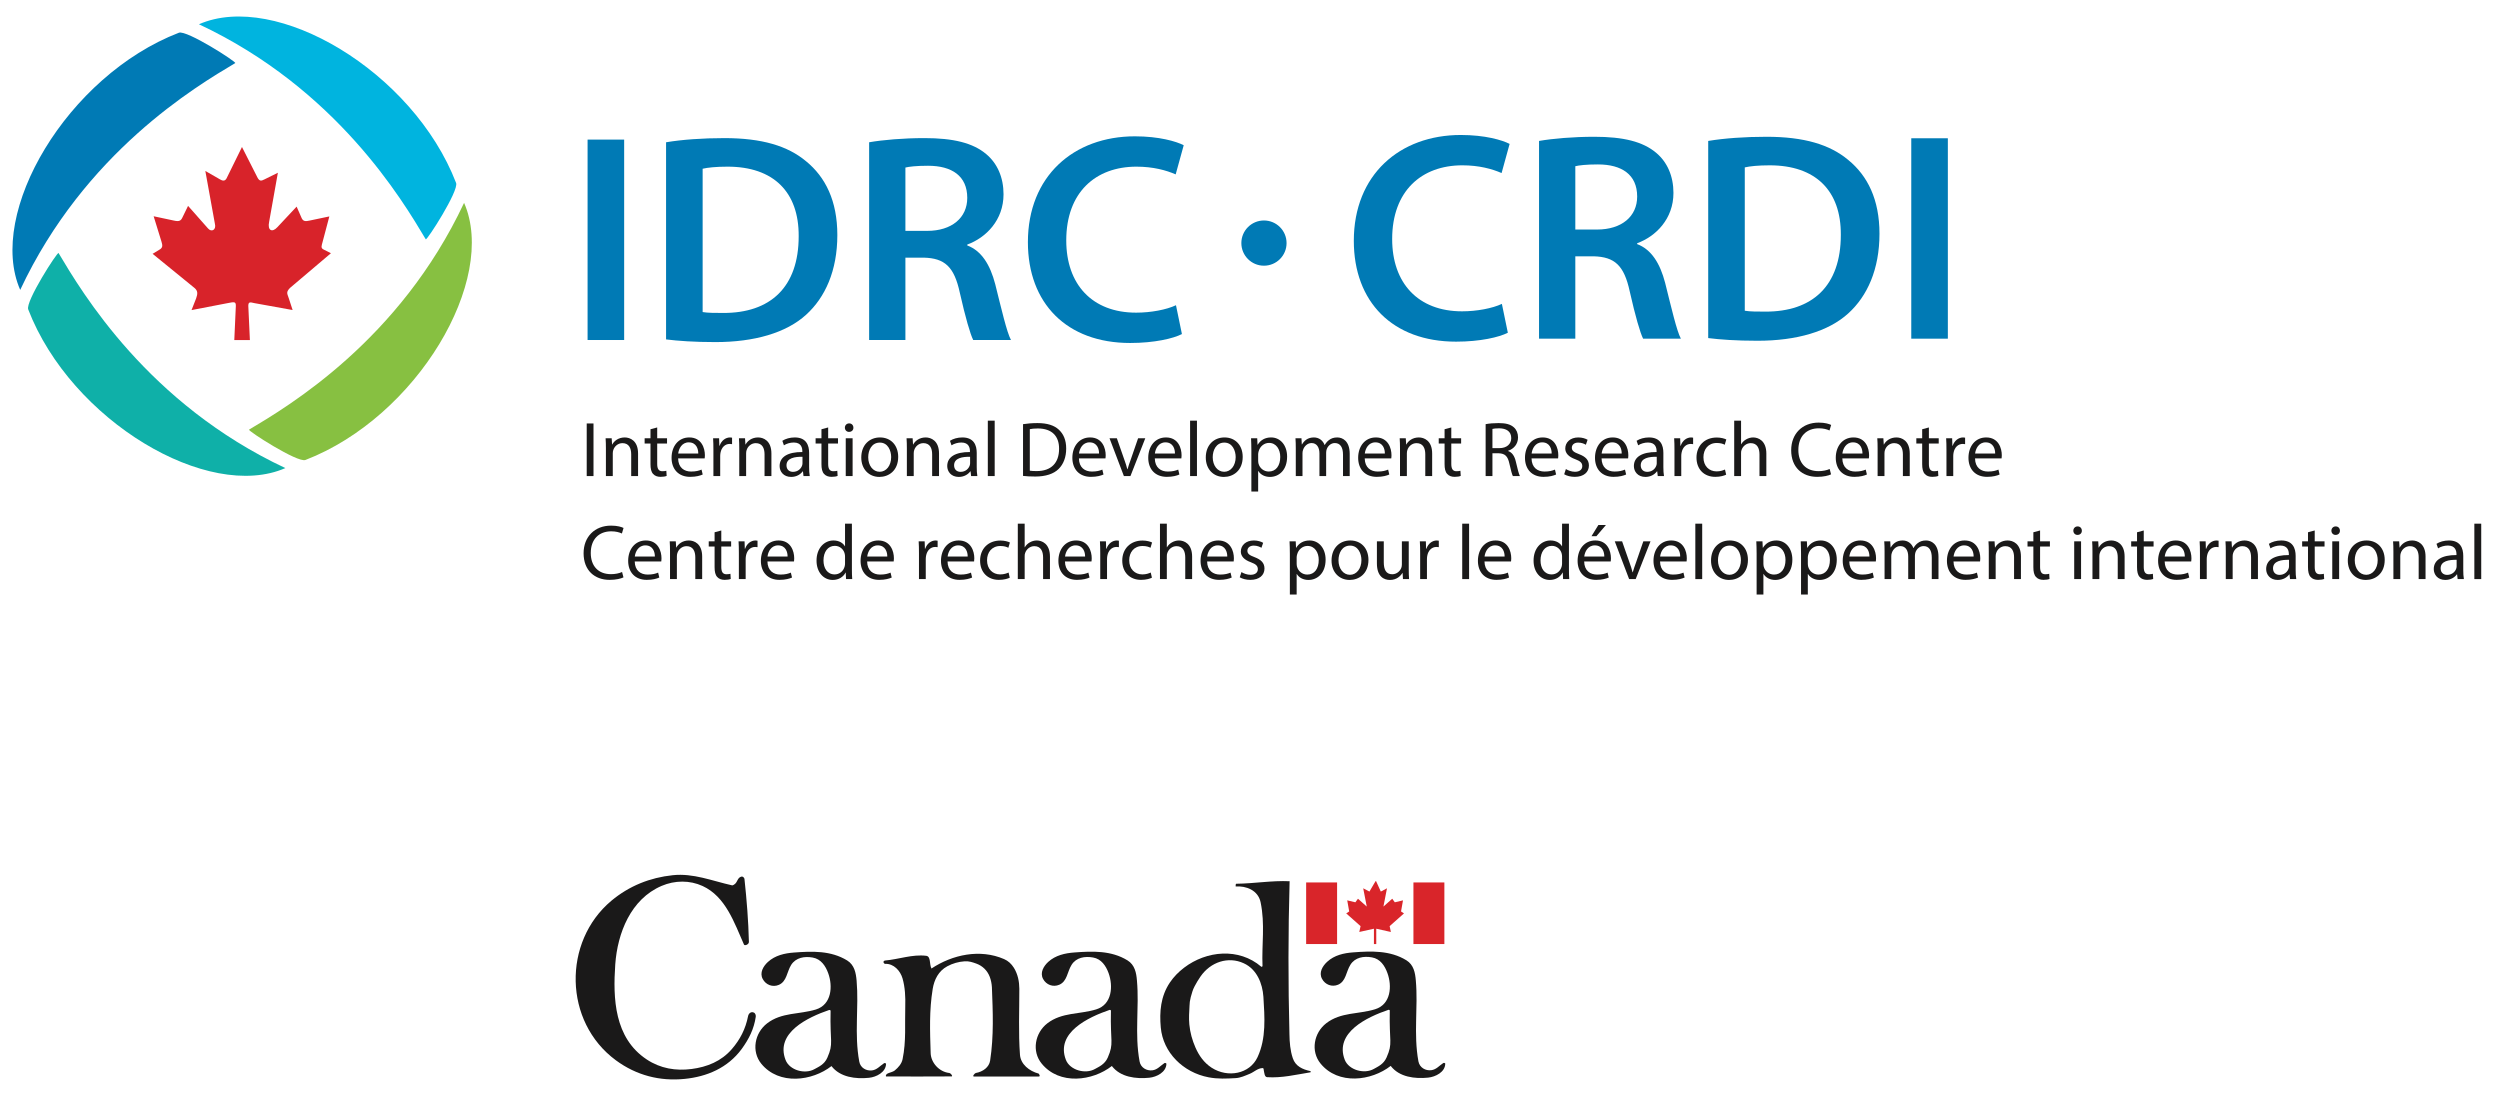 <?xml version="1.0" encoding="UTF-8"?>
<svg width="340px" height="149px" viewBox="0 0 340 149" version="1.1" xmlns="http://www.w3.org/2000/svg" xmlns:xlink="http://www.w3.org/1999/xlink">
    <title>logo_full_name_wordmark@3x</title>
    <defs>
        <polygon id="path-1" points="-26 168.2 362.8 168.2 362.8 -19 -26 -19"></polygon>
    </defs>
    <g id="logo_full_name_wordmark" stroke="none" stroke-width="1" fill="none" fill-rule="evenodd">
        <path d="M150.911,137.345 C147.994,138.34 143.545,140.447 144.957,144.131 C145.499,145.542 147.609,146.127 148.916,145.382 C149.457,145.075 150.242,144.762 150.656,143.83 C151.527,141.825 150.981,141.792 151.087,137.424 C151.087,137.395 150.964,137.328 150.911,137.345 M158.633,144.671 C158.607,145.82 157.309,146.469 156.311,146.572 C154.501,146.755 152.379,146.505 151.212,144.976 C148.618,147.014 144.084,147.625 141.661,144.641 C140.296,142.969 140.744,140.484 142.445,139.168 C144.426,137.647 146.837,137.971 149.089,137.274 C151.253,136.611 151.404,134.103 150.769,132.343 C150.408,131.358 149.78,130.415 148.663,130.221 C147.547,130.02 146.365,130.207 145.732,131.224 C145.14,132.171 145.145,133.458 144.062,133.925 C143.218,134.29 142.286,133.936 141.855,133.13 C141.406,132.276 141.932,131.398 142.558,130.818 C143.55,129.915 144.847,129.63 146.115,129.536 C148.557,129.351 151.125,129.246 153.344,130.614 C154.338,131.229 154.544,132.315 154.624,133.358 C154.956,137.04 154.287,140.583 154.985,144.366 C155.144,145.222 155.962,145.657 156.718,145.564 C157.408,145.479 157.784,144.972 158.361,144.582 C158.455,144.52 158.633,144.609 158.633,144.671" id="Fill-1" fill="#1A1919"></path>
        <path d="M102.505,137.703 C102.741,137.797 102.811,138.088 102.782,138.293 C102.544,139.929 101.858,141.307 100.864,142.668 C98.97,145.241 96.133,146.429 93.12,146.729 C89.766,147.072 86.56,146.263 83.757,144.197 C76.644,138.958 76.504,128.069 83.146,122.503 C85.576,120.475 88.401,119.355 91.498,119.027 C94.311,118.733 96.814,119.791 99.56,120.406 C99.661,120.429 99.839,120.313 99.95,120.221 C100.303,119.925 100.298,119.394 100.785,119.231 C101.045,119.143 101.228,119.398 101.247,119.536 C101.557,122.415 101.783,125.237 101.851,128.098 C101.858,128.462 101.268,128.661 101.182,128.462 C99.86,125.481 98.686,121.938 95.553,120.496 C93.806,119.693 91.77,119.716 89.983,120.48 C85.788,122.272 83.978,126.889 83.675,131.159 C83.355,135.778 83.538,141.156 87.946,144.08 C89.816,145.325 91.917,145.66 94.044,145.385 C96.164,145.112 98.094,144.34 99.536,142.668 C100.662,141.368 101.394,139.935 101.737,138.202 C101.8,137.849 102.12,137.538 102.505,137.703" id="Fill-3" fill="#1A1919"></path>
        <path d="M120.164,130.897 C120.099,130.738 120.289,130.637 120.362,130.63 C122.265,130.465 124.08,129.762 125.956,129.988 C126.628,130.066 126.366,131.112 126.679,131.719 C129.535,129.821 133.294,129.018 136.554,130.435 C137.113,130.677 137.548,131.077 137.893,131.627 C138.438,132.519 138.622,133.508 138.629,134.474 C138.634,137.458 138.497,140.456 138.715,143.439 C138.805,144.732 139.967,145.666 141.254,146.01 C141.271,146.012 141.552,146.404 141.283,146.404 C138.065,146.404 135.467,146.417 132.447,146.404 C132.191,146.404 132.572,145.952 132.704,145.929 C133.691,145.756 134.518,145.136 134.656,144.251 C135.175,140.881 135.029,137.603 134.899,134.267 C134.874,133.803 134.778,133.3 134.607,132.85 C134.285,132.004 133.638,131.364 132.788,131.053 C132.256,130.863 131.785,130.697 131.185,130.738 C130.348,130.798 129.571,131.017 128.828,131.416 C127.629,132.064 127.059,133.228 126.849,134.483 C126.363,137.446 126.478,140.232 126.57,143.228 C126.609,144.49 127.682,145.772 129.128,145.929 C129.258,145.95 129.576,146.27 129.458,146.392 C126.166,146.429 123.574,146.392 120.492,146.397 C120.364,145.891 121.276,145.918 121.687,145.583 C122.193,145.159 122.619,144.681 122.751,144.048 C123.261,141.571 123.04,139.321 123.115,136.868 C123.153,135.585 123.093,134.282 122.744,133.061 C122.45,132.046 121.565,131.026 120.357,131.082 C120.289,131.083 120.203,130.981 120.164,130.897" id="Fill-5" fill="#1A1919"></path>
        <path d="M188.844,137.331 C185.91,138.321 181.474,140.434 182.881,144.119 C183.427,145.531 185.537,146.116 186.847,145.371 C187.381,145.062 188.165,144.748 188.574,143.814 C189.458,141.812 188.911,141.773 189.01,137.416 C189.013,137.38 188.883,137.31 188.844,137.331 M196.553,144.656 C196.541,145.805 195.227,146.453 194.231,146.557 C192.424,146.743 190.3,146.491 189.135,144.962 C186.531,147.002 182,147.61 179.583,144.628 C178.231,142.956 178.673,140.47 180.373,139.159 C182.352,137.632 184.756,137.955 187.008,137.261 C189.179,136.597 189.335,134.09 188.688,132.33 C188.331,131.34 187.716,130.404 186.587,130.204 C185.466,130.003 184.286,130.195 183.654,131.21 C183.057,132.155 183.069,133.442 181.986,133.917 C181.146,134.276 180.212,133.919 179.792,133.115 C179.333,132.26 179.864,131.387 180.491,130.806 C181.474,129.899 182.768,129.614 184.041,129.522 C186.479,129.337 189.049,129.235 191.274,130.602 C192.265,131.215 192.467,132.301 192.551,133.342 C192.881,137.022 192.217,140.569 192.906,144.352 C193.072,145.209 193.884,145.644 194.648,145.547 C195.338,145.46 195.706,144.957 196.286,144.573 C196.39,144.503 196.563,144.598 196.553,144.656" id="Fill-7" fill="#1A1919"></path>
        <path d="M169.151,131.005 C167.04,130.031 164.634,130.823 163.265,132.812 C162.957,133.258 162.706,133.676 162.466,134.136 C162.165,134.717 162.151,134.928 161.941,135.614 C161.891,135.807 161.845,136.055 161.816,136.234 C161.799,136.35 161.777,136.728 161.775,136.776 C161.732,137.625 161.667,138.472 161.749,139.325 C161.855,140.434 162.143,141.462 162.584,142.469 C163.065,143.565 163.743,144.535 164.793,145.217 C166.99,146.623 169.957,146.066 171.025,143.776 C172.228,141.197 171.988,138.315 171.822,135.558 C171.702,133.777 170.946,131.824 169.151,131.005 M168.152,120.189 C170.566,120.164 172.969,119.737 175.388,119.847 C175.186,126.783 175.186,133.715 175.364,140.651 C175.383,141.732 175.461,142.848 175.819,143.911 C176.177,145.001 177.135,145.443 178.237,145.675 C178.256,145.675 178.256,145.832 178.237,145.832 C176.233,146.158 174.322,146.629 172.33,146.496 C171.973,146.473 171.957,145.932 171.875,145.561 C171.853,145.484 171.88,145.256 171.72,145.258 C171.038,145.276 170.561,145.792 169.976,146.033 C169.343,146.289 168.715,146.59 168.042,146.625 C166.821,146.693 165.645,146.759 164.369,146.514 C160.909,145.857 158.168,143.146 157.865,139.731 C157.674,137.621 157.84,135.51 159.099,133.631 C159.652,132.816 160.271,132.196 161.034,131.608 C164.097,129.275 168.489,128.87 171.523,131.466 C171.593,131.527 171.707,131.444 171.702,131.369 C171.577,128.479 172.072,125.699 171.439,122.695 C171.092,121.067 169.471,120.455 168.051,120.563 C168.039,120.413 168.039,120.192 168.152,120.189" id="Fill-9" fill="#1A1919"></path>
        <mask id="mask-2" fill="white">
            <use xlink:href="#path-1"></use>
        </mask>
        <g id="Clip-12"></g>
        <polygon id="Fill-11" fill="#D9252A" mask="url(#mask-2)" points="177.636 128.39 181.844 128.39 181.844 120.013 177.636 120.013"></polygon>
        <polygon id="Fill-13" fill="#D9252A" mask="url(#mask-2)" points="187.143 119.828 187.79 121.253 188.63 120.807 188.147 123.293 189.345 122.226 189.692 122.713 190.808 122.448 190.541 123.957 190.942 124.223 188.991 125.954 189.16 126.749 187.172 126.306 187.172 128.39 186.854 128.39 186.854 126.306 184.864 126.749 185.038 125.954 183.086 124.223 183.49 123.957 183.223 122.448 184.33 122.713 184.684 122.226 185.879 123.293 185.396 120.807 186.244 121.253 187.064 119.853"></polygon>
        <polygon id="Fill-14" fill="#D9252A" mask="url(#mask-2)" points="192.227 128.39 196.435 128.39 196.435 120.013 192.227 120.013"></polygon>
        <path d="M112.781,137.353 C109.864,138.346 105.415,140.46 106.832,144.143 C107.369,145.559 109.482,146.142 110.783,145.394 C111.332,145.089 112.116,144.769 112.521,143.841 C113.399,141.838 112.853,141.799 112.961,137.436 C112.961,137.405 112.834,137.34 112.781,137.353 M120.503,144.681 C120.474,145.833 119.182,146.48 118.181,146.581 C116.369,146.768 114.254,146.513 113.081,144.987 C110.478,147.024 105.947,147.636 103.526,144.656 C102.176,142.98 102.618,140.495 104.324,139.179 C106.296,137.657 108.699,137.982 110.959,137.292 C113.12,136.621 113.279,134.115 112.636,132.355 C112.278,131.369 111.657,130.425 110.528,130.227 C109.417,130.03 108.24,130.22 107.595,131.232 C107.008,132.18 107.01,133.47 105.927,133.94 C105.088,134.303 104.152,133.947 103.73,133.141 C103.278,132.29 103.802,131.412 104.43,130.831 C105.42,129.924 106.719,129.639 107.982,129.546 C110.425,129.359 112.99,129.257 115.219,130.625 C116.21,131.243 116.407,132.327 116.499,133.367 C116.821,137.05 116.162,140.595 116.86,144.375 C117.011,145.238 117.827,145.668 118.59,145.577 C119.278,145.488 119.651,144.982 120.231,144.597 C120.327,144.528 120.503,144.62 120.503,144.681" id="Fill-15" fill="#1A1919" mask="url(#mask-2)"></path>
        <polygon id="Fill-16" fill="#007AB5" mask="url(#mask-2)" points="79.911 46.241 84.885 46.241 84.885 18.985 79.911 18.985"></polygon>
        <path d="M95.559,42.44 C96.246,42.561 97.298,42.561 98.309,42.561 C104.779,42.602 108.621,39.043 108.621,32.128 C108.661,26.102 105.184,22.665 98.955,22.665 C97.379,22.665 96.246,22.787 95.559,22.948 L95.559,42.44 Z M90.585,19.349 C92.768,18.985 95.559,18.783 98.511,18.783 C103.606,18.783 107.124,19.834 109.632,21.937 C112.261,24.081 113.878,27.316 113.878,31.966 C113.878,36.819 112.22,40.458 109.632,42.804 C106.922,45.271 102.595,46.524 97.298,46.524 C94.386,46.524 92.203,46.362 90.585,46.16 L90.585,19.349 Z" id="Fill-17" fill="#007AB5" mask="url(#mask-2)"></path>
        <path d="M123.135,31.399 L126.088,31.399 C129.444,31.399 131.547,29.62 131.547,26.911 C131.547,23.918 129.444,22.543 126.209,22.543 C124.632,22.543 123.621,22.664 123.135,22.786 L123.135,31.399 Z M118.202,19.349 C120.062,19.025 122.852,18.782 125.723,18.782 C129.646,18.782 132.316,19.429 134.135,20.966 C135.631,22.219 136.48,24.12 136.48,26.425 C136.48,29.944 134.094,32.33 131.547,33.26 L131.547,33.381 C133.488,34.108 134.66,36.009 135.348,38.638 C136.198,42.035 136.925,45.189 137.492,46.241 L132.356,46.241 C131.951,45.432 131.304,43.208 130.536,39.811 C129.768,36.252 128.473,35.12 125.643,35.039 L123.135,35.039 L123.135,46.241 L118.202,46.241 L118.202,19.349 Z" id="Fill-18" fill="#007AB5" mask="url(#mask-2)"></path>
        <path d="M160.741,45.433 C159.568,46.039 156.98,46.646 153.705,46.646 C145.051,46.646 139.794,41.227 139.794,32.937 C139.794,23.959 146.021,18.54 154.352,18.54 C157.627,18.54 159.973,19.227 160.985,19.753 L159.892,23.717 C158.598,23.151 156.819,22.665 154.554,22.665 C149.014,22.665 145.011,26.143 145.011,32.694 C145.011,38.68 148.529,42.521 154.514,42.521 C156.536,42.521 158.639,42.117 159.933,41.51 L160.741,45.433 Z" id="Fill-19" fill="#007AB5" mask="url(#mask-2)"></path>
        <path d="M205.066,45.252 C203.893,45.858 201.305,46.465 198.029,46.465 C189.375,46.465 184.119,41.044 184.119,32.755 C184.119,23.777 190.346,18.358 198.676,18.358 C201.952,18.358 204.297,19.046 205.308,19.572 L204.216,23.535 C202.921,22.97 201.143,22.483 198.879,22.483 C193.337,22.483 189.335,25.962 189.335,32.513 C189.335,38.498 192.853,42.34 198.838,42.34 C200.86,42.34 202.962,41.935 204.256,41.328 L205.066,45.252 Z" id="Fill-20" fill="#007AB5" mask="url(#mask-2)"></path>
        <path d="M214.243,31.218 L217.195,31.218 C220.552,31.218 222.655,29.439 222.655,26.73 C222.655,23.737 220.552,22.362 217.316,22.362 C215.739,22.362 214.728,22.483 214.243,22.605 L214.243,31.218 Z M209.309,19.168 C211.169,18.844 213.96,18.601 216.832,18.601 C220.754,18.601 223.423,19.248 225.243,20.785 C226.739,22.038 227.589,23.939 227.589,26.244 C227.589,29.762 225.202,32.149 222.655,33.079 L222.655,33.2 C224.596,33.927 225.768,35.828 226.456,38.457 C227.306,41.854 228.033,45.008 228.599,46.06 L223.463,46.06 C223.059,45.251 222.412,43.027 221.644,39.63 C220.875,36.071 219.581,34.939 216.75,34.858 L214.243,34.858 L214.243,46.06 L209.309,46.06 L209.309,19.168 Z" id="Fill-21" fill="#007AB5" mask="url(#mask-2)"></path>
        <path d="M237.29,42.259 C237.977,42.38 239.029,42.38 240.04,42.38 C246.51,42.421 250.352,38.862 250.352,31.946 C250.393,25.921 246.915,22.484 240.686,22.484 C239.109,22.484 237.977,22.606 237.29,22.767 L237.29,42.259 Z M232.316,19.168 C234.5,18.804 237.29,18.601 240.242,18.601 C245.337,18.601 248.855,19.653 251.363,21.756 C253.991,23.9 255.609,27.134 255.609,31.785 C255.609,36.638 253.951,40.277 251.363,42.623 C248.654,45.09 244.326,46.343 239.029,46.343 C236.117,46.343 233.934,46.181 232.316,45.979 L232.316,19.168 Z" id="Fill-22" fill="#007AB5" mask="url(#mask-2)"></path>
        <polygon id="Fill-23" fill="#007AB5" mask="url(#mask-2)" points="259.933 46.06 264.907 46.06 264.907 18.804 259.933 18.804"></polygon>
        <polygon id="Fill-24" fill="#1A1919" mask="url(#mask-2)" points="79.793 64.746 80.716 64.746 80.716 57.591 79.793 57.591"></polygon>
        <path d="M82.404,60.998 C82.404,60.468 82.393,60.032 82.362,59.608 L83.189,59.608 L83.242,60.456 L83.264,60.456 C83.519,59.968 84.113,59.492 84.963,59.492 C85.674,59.492 86.777,59.916 86.777,61.678 L86.777,64.746 L85.843,64.746 L85.843,61.785 C85.843,60.956 85.535,60.267 84.654,60.267 C84.038,60.267 83.561,60.702 83.402,61.221 C83.359,61.337 83.338,61.498 83.338,61.657 L83.338,64.746 L82.404,64.746 L82.404,60.998 Z" id="Fill-25" fill="#1A1919" mask="url(#mask-2)"></path>
        <path d="M89.379,58.133 L89.379,59.608 L90.717,59.608 L90.717,60.319 L89.379,60.319 L89.379,63.09 C89.379,63.727 89.56,64.088 90.08,64.088 C90.324,64.088 90.504,64.055 90.621,64.024 L90.664,64.724 C90.483,64.799 90.196,64.852 89.836,64.852 C89.4,64.852 89.05,64.714 88.827,64.459 C88.562,64.183 88.466,63.727 88.466,63.121 L88.466,60.319 L87.67,60.319 L87.67,59.608 L88.466,59.608 L88.466,58.377 L89.379,58.133 Z" id="Fill-26" fill="#1A1919" mask="url(#mask-2)"></path>
        <path d="M94.963,61.678 C94.974,61.084 94.719,60.16 93.669,60.16 C92.724,60.16 92.31,61.031 92.235,61.678 L94.963,61.678 Z M92.225,62.346 C92.246,63.61 93.052,64.13 93.986,64.13 C94.655,64.13 95.059,64.013 95.409,63.865 L95.568,64.533 C95.239,64.682 94.677,64.852 93.859,64.852 C92.277,64.852 91.333,63.812 91.333,62.261 C91.333,60.712 92.246,59.492 93.743,59.492 C95.42,59.492 95.865,60.967 95.865,61.912 C95.865,62.102 95.844,62.251 95.833,62.346 L92.225,62.346 Z" id="Fill-27" fill="#1A1919" mask="url(#mask-2)"></path>
        <path d="M97.024,61.211 C97.024,60.606 97.013,60.086 96.982,59.608 L97.798,59.608 L97.831,60.617 L97.873,60.617 C98.106,59.926 98.669,59.492 99.295,59.492 C99.401,59.492 99.476,59.502 99.561,59.523 L99.561,60.404 C99.465,60.383 99.37,60.373 99.242,60.373 C98.584,60.373 98.117,60.871 97.989,61.572 C97.968,61.7 97.947,61.847 97.947,62.007 L97.947,64.746 L97.024,64.746 L97.024,61.211 Z" id="Fill-28" fill="#1A1919" mask="url(#mask-2)"></path>
        <path d="M100.539,60.998 C100.539,60.468 100.528,60.032 100.497,59.608 L101.324,59.608 L101.377,60.456 L101.399,60.456 C101.654,59.968 102.248,59.492 103.097,59.492 C103.808,59.492 104.912,59.916 104.912,61.678 L104.912,64.746 L103.978,64.746 L103.978,61.785 C103.978,60.956 103.67,60.267 102.789,60.267 C102.173,60.267 101.696,60.702 101.537,61.221 C101.494,61.337 101.473,61.498 101.473,61.657 L101.473,64.746 L100.539,64.746 L100.539,60.998 Z" id="Fill-29" fill="#1A1919" mask="url(#mask-2)"></path>
        <path d="M109.138,62.124 C108.119,62.102 106.962,62.283 106.962,63.28 C106.962,63.885 107.366,64.172 107.843,64.172 C108.512,64.172 108.936,63.748 109.085,63.312 C109.117,63.217 109.138,63.11 109.138,63.016 L109.138,62.124 Z M109.276,64.746 L109.201,64.098 L109.17,64.098 C108.883,64.501 108.331,64.862 107.599,64.862 C106.559,64.862 106.028,64.129 106.028,63.387 C106.028,62.145 107.132,61.465 109.117,61.476 L109.117,61.37 C109.117,60.946 109,60.182 107.949,60.182 C107.471,60.182 106.972,60.33 106.612,60.563 L106.399,59.948 C106.824,59.672 107.44,59.492 108.087,59.492 C109.658,59.492 110.04,60.563 110.04,61.593 L110.04,63.514 C110.04,63.959 110.061,64.395 110.125,64.746 L109.276,64.746 Z" id="Fill-30" fill="#1A1919" mask="url(#mask-2)"></path>
        <path d="M112.631,58.133 L112.631,59.608 L113.968,59.608 L113.968,60.319 L112.631,60.319 L112.631,63.09 C112.631,63.727 112.811,64.088 113.332,64.088 C113.576,64.088 113.756,64.055 113.873,64.024 L113.915,64.724 C113.735,64.799 113.448,64.852 113.088,64.852 C112.652,64.852 112.302,64.714 112.079,64.459 C111.814,64.183 111.718,63.727 111.718,63.121 L111.718,60.319 L110.922,60.319 L110.922,59.608 L111.718,59.608 L111.718,58.377 L112.631,58.133 Z" id="Fill-31" fill="#1A1919" mask="url(#mask-2)"></path>
        <path d="M115.021,64.746 L115.955,64.746 L115.955,59.608 L115.021,59.608 L115.021,64.746 Z M116.061,58.165 C116.071,58.483 115.837,58.738 115.466,58.738 C115.137,58.738 114.903,58.483 114.903,58.165 C114.903,57.835 115.148,57.581 115.488,57.581 C115.837,57.581 116.061,57.835 116.061,58.165 L116.061,58.165 Z" id="Fill-32" fill="#1A1919" mask="url(#mask-2)"></path>
        <path d="M118.078,62.187 C118.078,63.312 118.725,64.162 119.639,64.162 C120.53,64.162 121.199,63.323 121.199,62.166 C121.199,61.295 120.764,60.192 119.66,60.192 C118.556,60.192 118.078,61.21 118.078,62.187 M122.154,62.135 C122.154,64.034 120.838,64.862 119.596,64.862 C118.205,64.862 117.133,63.843 117.133,62.22 C117.133,60.5 118.259,59.492 119.681,59.492 C121.157,59.492 122.154,60.563 122.154,62.135" id="Fill-33" fill="#1A1919" mask="url(#mask-2)"></path>
        <path d="M123.334,60.998 C123.334,60.468 123.323,60.032 123.291,59.608 L124.118,59.608 L124.171,60.456 L124.192,60.456 C124.448,59.968 125.041,59.492 125.891,59.492 C126.603,59.492 127.707,59.916 127.707,61.678 L127.707,64.746 L126.772,64.746 L126.772,61.785 C126.772,60.956 126.465,60.267 125.584,60.267 C124.968,60.267 124.49,60.702 124.331,61.221 C124.288,61.337 124.267,61.498 124.267,61.657 L124.267,64.746 L123.334,64.746 L123.334,60.998 Z" id="Fill-34" fill="#1A1919" mask="url(#mask-2)"></path>
        <path d="M131.933,62.124 C130.914,62.102 129.757,62.283 129.757,63.28 C129.757,63.885 130.161,64.172 130.638,64.172 C131.307,64.172 131.731,63.748 131.88,63.312 C131.912,63.217 131.933,63.11 131.933,63.016 L131.933,62.124 Z M132.071,64.746 L131.997,64.098 L131.964,64.098 C131.678,64.501 131.126,64.862 130.393,64.862 C129.354,64.862 128.823,64.129 128.823,63.387 C128.823,62.145 129.927,61.465 131.912,61.476 L131.912,61.37 C131.912,60.946 131.795,60.182 130.744,60.182 C130.266,60.182 129.767,60.33 129.406,60.563 L129.195,59.948 C129.619,59.672 130.234,59.492 130.882,59.492 C132.453,59.492 132.835,60.563 132.835,61.593 L132.835,63.514 C132.835,63.959 132.856,64.395 132.92,64.746 L132.071,64.746 Z" id="Fill-35" fill="#1A1919" mask="url(#mask-2)"></path>
        <polygon id="Fill-36" fill="#1A1919" mask="url(#mask-2)" points="134.343 64.745 135.277 64.745 135.277 57.209 134.343 57.209"></polygon>
        <path d="M140.055,64.013 C140.289,64.055 140.629,64.066 140.989,64.066 C142.964,64.066 144.035,62.963 144.035,61.031 C144.046,59.343 143.091,58.271 141.138,58.271 C140.66,58.271 140.299,58.314 140.055,58.367 L140.055,64.013 Z M139.132,57.687 C139.695,57.602 140.363,57.539 141.096,57.539 C142.422,57.539 143.367,57.846 143.993,58.43 C144.63,59.014 145.002,59.842 145.002,60.999 C145.002,62.167 144.64,63.121 143.972,63.78 C143.304,64.449 142.2,64.809 140.808,64.809 C140.151,64.809 139.599,64.777 139.132,64.724 L139.132,57.687 Z" id="Fill-37" fill="#1A1919" mask="url(#mask-2)"></path>
        <path d="M149.471,61.678 C149.482,61.084 149.227,60.16 148.177,60.16 C147.232,60.16 146.818,61.031 146.743,61.678 L149.471,61.678 Z M146.733,62.346 C146.754,63.61 147.561,64.13 148.495,64.13 C149.163,64.13 149.567,64.013 149.917,63.865 L150.076,64.533 C149.747,64.682 149.185,64.852 148.367,64.852 C146.785,64.852 145.841,63.812 145.841,62.261 C145.841,60.712 146.754,59.492 148.251,59.492 C149.928,59.492 150.374,60.967 150.374,61.912 C150.374,62.102 150.352,62.251 150.341,62.346 L146.733,62.346 Z" id="Fill-38" fill="#1A1919" mask="url(#mask-2)"></path>
        <path d="M151.893,59.608 L152.901,62.495 C153.071,62.962 153.209,63.387 153.316,63.812 L153.348,63.812 C153.464,63.387 153.613,62.962 153.783,62.495 L154.78,59.608 L155.757,59.608 L153.74,64.746 L152.849,64.746 L150.895,59.608 L151.893,59.608 Z" id="Fill-39" fill="#1A1919" mask="url(#mask-2)"></path>
        <path d="M159.792,61.678 C159.803,61.084 159.548,60.16 158.498,60.16 C157.553,60.16 157.138,61.031 157.064,61.678 L159.792,61.678 Z M157.054,62.346 C157.075,63.61 157.881,64.13 158.815,64.13 C159.483,64.13 159.887,64.013 160.237,63.865 L160.397,64.533 C160.067,64.682 159.505,64.852 158.688,64.852 C157.106,64.852 156.161,63.812 156.161,62.261 C156.161,60.712 157.075,59.492 158.571,59.492 C160.248,59.492 160.694,60.967 160.694,61.912 C160.694,62.102 160.673,62.251 160.661,62.346 L157.054,62.346 Z" id="Fill-40" fill="#1A1919" mask="url(#mask-2)"></path>
        <polygon id="Fill-41" fill="#1A1919" mask="url(#mask-2)" points="161.852 64.745 162.786 64.745 162.786 57.209 161.852 57.209"></polygon>
        <path d="M164.93,62.187 C164.93,63.312 165.578,64.162 166.491,64.162 C167.383,64.162 168.052,63.323 168.052,62.166 C168.052,61.295 167.616,60.192 166.512,60.192 C165.408,60.192 164.93,61.21 164.93,62.187 M169.007,62.135 C169.007,64.034 167.69,64.862 166.449,64.862 C165.058,64.862 163.986,63.843 163.986,62.22 C163.986,60.5 165.112,59.492 166.534,59.492 C168.008,59.492 169.007,60.563 169.007,62.135" id="Fill-42" fill="#1A1919" mask="url(#mask-2)"></path>
        <path d="M171.109,62.654 C171.109,62.792 171.13,62.92 171.151,63.036 C171.321,63.684 171.884,64.129 172.552,64.129 C173.54,64.129 174.114,63.323 174.114,62.144 C174.114,61.115 173.572,60.234 172.586,60.234 C171.948,60.234 171.353,60.691 171.172,61.391 C171.141,61.508 171.109,61.646 171.109,61.773 L171.109,62.654 Z M170.186,61.285 C170.186,60.627 170.165,60.096 170.143,59.608 L170.981,59.608 L171.024,60.488 L171.046,60.488 C171.427,59.862 172.033,59.491 172.871,59.491 C174.114,59.491 175.047,60.542 175.047,62.102 C175.047,63.949 173.922,64.862 172.712,64.862 C172.033,64.862 171.438,64.565 171.13,64.055 L171.109,64.055 L171.109,66.846 L170.186,66.846 L170.186,61.285 Z" id="Fill-43" fill="#1A1919" mask="url(#mask-2)"></path>
        <path d="M176.227,60.998 C176.227,60.468 176.216,60.032 176.185,59.608 L177.001,59.608 L177.043,60.437 L177.077,60.437 C177.363,59.947 177.84,59.492 178.69,59.492 C179.391,59.492 179.921,59.916 180.144,60.52 L180.165,60.52 C180.325,60.234 180.525,60.011 180.738,59.852 C181.046,59.618 181.386,59.492 181.874,59.492 C182.553,59.492 183.56,59.937 183.56,61.721 L183.56,64.746 L182.649,64.746 L182.649,61.837 C182.649,60.85 182.288,60.255 181.535,60.255 C181.004,60.255 180.589,60.648 180.429,61.105 C180.387,61.233 180.356,61.401 180.356,61.572 L180.356,64.746 L179.444,64.746 L179.444,61.666 C179.444,60.85 179.082,60.255 178.373,60.255 C177.787,60.255 177.363,60.722 177.214,61.19 C177.161,61.328 177.139,61.486 177.139,61.645 L177.139,64.746 L176.227,64.746 L176.227,60.998 Z" id="Fill-44" fill="#1A1919" mask="url(#mask-2)"></path>
        <path d="M188.34,61.678 C188.351,61.084 188.096,60.16 187.046,60.16 C186.102,60.16 185.688,61.031 185.613,61.678 L188.34,61.678 Z M185.603,62.346 C185.623,63.61 186.43,64.13 187.364,64.13 C188.033,64.13 188.436,64.013 188.786,63.865 L188.945,64.533 C188.616,64.682 188.055,64.852 187.237,64.852 C185.655,64.852 184.71,63.812 184.71,62.261 C184.71,60.712 185.623,59.492 187.12,59.492 C188.797,59.492 189.243,60.967 189.243,61.912 C189.243,62.102 189.222,62.251 189.211,62.346 L185.603,62.346 Z" id="Fill-45" fill="#1A1919" mask="url(#mask-2)"></path>
        <path d="M190.4,60.998 C190.4,60.468 190.389,60.032 190.357,59.608 L191.186,59.608 L191.239,60.456 L191.26,60.456 C191.515,59.968 192.109,59.492 192.959,59.492 C193.669,59.492 194.773,59.916 194.773,61.678 L194.773,64.746 L193.838,64.746 L193.838,61.785 C193.838,60.956 193.532,60.267 192.65,60.267 C192.036,60.267 191.557,60.702 191.398,61.221 C191.356,61.337 191.335,61.498 191.335,61.657 L191.335,64.746 L190.4,64.746 L190.4,60.998 Z" id="Fill-46" fill="#1A1919" mask="url(#mask-2)"></path>
        <path d="M197.376,58.133 L197.376,59.608 L198.713,59.608 L198.713,60.319 L197.376,60.319 L197.376,63.09 C197.376,63.727 197.557,64.088 198.075,64.088 C198.319,64.088 198.5,64.055 198.617,64.024 L198.659,64.724 C198.48,64.799 198.192,64.852 197.831,64.852 C197.397,64.852 197.047,64.714 196.823,64.459 C196.558,64.183 196.462,63.727 196.462,63.121 L196.462,60.319 L195.667,60.319 L195.667,59.608 L196.462,59.608 L196.462,58.377 L197.376,58.133 Z" id="Fill-47" fill="#1A1919" mask="url(#mask-2)"></path>
        <path d="M202.971,60.946 L203.914,60.946 C204.903,60.946 205.529,60.404 205.529,59.587 C205.529,58.663 204.86,58.26 203.883,58.25 C203.437,58.25 203.119,58.292 202.971,58.335 L202.971,60.946 Z M202.046,57.687 C202.514,57.591 203.183,57.539 203.82,57.539 C204.807,57.539 205.443,57.719 205.889,58.122 C206.25,58.441 206.452,58.929 206.452,59.481 C206.452,60.425 205.858,61.052 205.103,61.306 L205.103,61.338 C205.656,61.529 205.985,62.039 206.155,62.782 C206.388,63.78 206.558,64.469 206.707,64.746 L205.751,64.746 C205.634,64.544 205.475,63.928 205.273,63.036 C205.062,62.05 204.68,61.678 203.84,61.646 L202.971,61.646 L202.971,64.746 L202.046,64.746 L202.046,57.687 Z" id="Fill-48" fill="#1A1919" mask="url(#mask-2)"></path>
        <path d="M211.027,61.678 C211.038,61.084 210.784,60.16 209.733,60.16 C208.789,60.16 208.375,61.031 208.3,61.678 L211.027,61.678 Z M208.29,62.346 C208.31,63.61 209.118,64.13 210.051,64.13 C210.72,64.13 211.123,64.013 211.473,63.865 L211.632,64.533 C211.303,64.682 210.742,64.852 209.924,64.852 C208.342,64.852 207.398,63.812 207.398,62.261 C207.398,60.712 208.31,59.492 209.807,59.492 C211.484,59.492 211.93,60.967 211.93,61.912 C211.93,62.102 211.909,62.251 211.898,62.346 L208.29,62.346 Z" id="Fill-49" fill="#1A1919" mask="url(#mask-2)"></path>
        <path d="M212.961,63.79 C213.236,63.97 213.725,64.162 214.192,64.162 C214.872,64.162 215.19,63.822 215.19,63.397 C215.19,62.952 214.924,62.707 214.234,62.453 C213.311,62.124 212.876,61.614 212.876,60.998 C212.876,60.171 213.544,59.492 214.649,59.492 C215.168,59.492 215.625,59.64 215.912,59.81 L215.678,60.489 C215.477,60.361 215.105,60.192 214.628,60.192 C214.075,60.192 213.768,60.51 213.768,60.893 C213.768,61.317 214.075,61.508 214.744,61.763 C215.636,62.102 216.092,62.548 216.092,63.312 C216.092,64.214 215.392,64.852 214.171,64.852 C213.608,64.852 213.089,64.714 212.728,64.501 L212.961,63.79 Z" id="Fill-50" fill="#1A1919" mask="url(#mask-2)"></path>
        <path d="M220.55,61.678 C220.561,61.084 220.307,60.16 219.256,60.16 C218.312,60.16 217.898,61.031 217.823,61.678 L220.55,61.678 Z M217.813,62.346 C217.833,63.61 218.641,64.13 219.574,64.13 C220.243,64.13 220.646,64.013 220.996,63.865 L221.155,64.533 C220.826,64.682 220.265,64.852 219.447,64.852 C217.865,64.852 216.92,63.812 216.92,62.261 C216.92,60.712 217.833,59.492 219.33,59.492 C221.007,59.492 221.453,60.967 221.453,61.912 C221.453,62.102 221.432,62.251 221.421,62.346 L217.813,62.346 Z" id="Fill-51" fill="#1A1919" mask="url(#mask-2)"></path>
        <path d="M225.317,62.124 C224.298,62.102 223.141,62.283 223.141,63.28 C223.141,63.885 223.545,64.172 224.022,64.172 C224.69,64.172 225.115,63.748 225.264,63.312 C225.296,63.217 225.317,63.11 225.317,63.016 L225.317,62.124 Z M225.455,64.746 L225.38,64.098 L225.349,64.098 C225.062,64.501 224.511,64.862 223.778,64.862 C222.737,64.862 222.208,64.129 222.208,63.387 C222.208,62.145 223.311,61.465 225.296,61.476 L225.296,61.37 C225.296,60.946 225.179,60.182 224.129,60.182 C223.651,60.182 223.152,60.33 222.791,60.563 L222.578,59.948 C223.003,59.672 223.619,59.492 224.265,59.492 C225.838,59.492 226.218,60.563 226.218,61.593 L226.218,63.514 C226.218,63.959 226.24,64.395 226.303,64.746 L225.455,64.746 Z" id="Fill-52" fill="#1A1919" mask="url(#mask-2)"></path>
        <path d="M227.728,61.211 C227.728,60.606 227.718,60.086 227.685,59.608 L228.504,59.608 L228.535,60.617 L228.577,60.617 C228.81,59.926 229.375,59.492 230,59.492 C230.107,59.492 230.18,59.502 230.264,59.523 L230.264,60.404 C230.168,60.383 230.075,60.373 229.947,60.373 C229.288,60.373 228.821,60.871 228.695,61.572 C228.673,61.7 228.651,61.847 228.651,62.007 L228.651,64.746 L227.728,64.746 L227.728,61.211 Z" id="Fill-53" fill="#1A1919" mask="url(#mask-2)"></path>
        <path d="M234.756,64.554 C234.512,64.682 233.971,64.852 233.28,64.852 C231.731,64.852 230.722,63.801 230.722,62.229 C230.722,60.648 231.805,59.502 233.483,59.502 C234.033,59.502 234.522,59.639 234.777,59.767 L234.565,60.489 C234.342,60.361 233.992,60.245 233.483,60.245 C232.305,60.245 231.667,61.116 231.667,62.187 C231.667,63.376 232.431,64.108 233.45,64.108 C233.982,64.108 234.331,63.97 234.597,63.854 L234.756,64.554 Z" id="Fill-54" fill="#1A1919" mask="url(#mask-2)"></path>
        <path d="M235.851,57.209 L236.785,57.209 L236.785,60.414 L236.806,60.414 C236.955,60.15 237.188,59.916 237.475,59.757 C237.751,59.597 238.08,59.492 238.43,59.492 C239.12,59.492 240.223,59.916 240.223,61.688 L240.223,64.746 L239.289,64.746 L239.289,61.794 C239.289,60.967 238.982,60.267 238.1,60.267 C237.496,60.267 237.018,60.691 236.848,61.2 C236.795,61.328 236.785,61.465 236.785,61.647 L236.785,64.746 L235.851,64.746 L235.851,57.209 Z" id="Fill-55" fill="#1A1919" mask="url(#mask-2)"></path>
        <path d="M249.025,64.512 C248.685,64.682 248.005,64.852 247.135,64.852 C245.119,64.852 243.601,63.578 243.601,61.232 C243.601,58.992 245.119,57.474 247.338,57.474 C248.228,57.474 248.791,57.666 249.036,57.793 L248.812,58.547 C248.462,58.377 247.963,58.249 247.369,58.249 C245.692,58.249 244.577,59.322 244.577,61.2 C244.577,62.951 245.586,64.076 247.327,64.076 C247.888,64.076 248.462,63.959 248.834,63.78 L249.025,64.512 Z" id="Fill-56" fill="#1A1919" mask="url(#mask-2)"></path>
        <path d="M253.294,61.678 C253.305,61.084 253.05,60.16 252,60.16 C251.055,60.16 250.641,61.031 250.566,61.678 L253.294,61.678 Z M250.556,62.346 C250.576,63.61 251.384,64.13 252.317,64.13 C252.986,64.13 253.39,64.013 253.74,63.865 L253.898,64.533 C253.57,64.682 253.008,64.852 252.191,64.852 C250.608,64.852 249.664,63.812 249.664,62.261 C249.664,60.712 250.576,59.492 252.074,59.492 C253.751,59.492 254.196,60.967 254.196,61.912 C254.196,62.102 254.175,62.251 254.164,62.346 L250.556,62.346 Z" id="Fill-57" fill="#1A1919" mask="url(#mask-2)"></path>
        <path d="M255.355,60.998 C255.355,60.468 255.344,60.032 255.311,59.608 L256.139,59.608 L256.192,60.456 L256.214,60.456 C256.469,59.968 257.063,59.492 257.913,59.492 C258.623,59.492 259.726,59.916 259.726,61.678 L259.726,64.746 L258.793,64.746 L258.793,61.785 C258.793,60.956 258.486,60.267 257.603,60.267 C256.99,60.267 256.51,60.702 256.351,61.221 C256.31,61.337 256.288,61.498 256.288,61.657 L256.288,64.746 L255.355,64.746 L255.355,60.998 Z" id="Fill-58" fill="#1A1919" mask="url(#mask-2)"></path>
        <path d="M262.329,58.133 L262.329,59.608 L263.666,59.608 L263.666,60.319 L262.329,60.319 L262.329,63.09 C262.329,63.727 262.51,64.088 263.029,64.088 C263.272,64.088 263.453,64.055 263.57,64.024 L263.612,64.724 C263.433,64.799 263.146,64.852 262.785,64.852 C262.35,64.852 262,64.714 261.776,64.459 C261.511,64.183 261.416,63.727 261.416,63.121 L261.416,60.319 L260.62,60.319 L260.62,59.608 L261.416,59.608 L261.416,58.377 L262.329,58.133 Z" id="Fill-59" fill="#1A1919" mask="url(#mask-2)"></path>
        <path d="M264.718,61.211 C264.718,60.606 264.707,60.086 264.675,59.608 L265.492,59.608 L265.524,60.617 L265.567,60.617 C265.8,59.926 266.364,59.492 266.989,59.492 C267.096,59.492 267.169,59.502 267.254,59.523 L267.254,60.404 C267.158,60.383 267.063,60.373 266.937,60.373 C266.278,60.373 265.811,60.871 265.684,61.572 C265.662,61.7 265.641,61.847 265.641,62.007 L265.641,64.746 L264.718,64.746 L264.718,61.211 Z" id="Fill-60" fill="#1A1919" mask="url(#mask-2)"></path>
        <path d="M271.341,61.678 C271.352,61.084 271.097,60.16 270.047,60.16 C269.103,60.16 268.689,61.031 268.614,61.678 L271.341,61.678 Z M268.604,62.346 C268.624,63.61 269.431,64.13 270.365,64.13 C271.033,64.13 271.437,64.013 271.787,63.865 L271.946,64.533 C271.617,64.682 271.055,64.852 270.238,64.852 C268.656,64.852 267.711,63.812 267.711,62.261 C267.711,60.712 268.624,59.492 270.121,59.492 C271.798,59.492 272.244,60.967 272.244,61.912 C272.244,62.102 272.223,62.251 272.212,62.346 L268.604,62.346 Z" id="Fill-61" fill="#1A1919" mask="url(#mask-2)"></path>
        <path d="M84.791,78.523 C84.453,78.693 83.772,78.862 82.903,78.862 C80.885,78.862 79.368,77.588 79.368,75.243 C79.368,73.003 80.885,71.485 83.105,71.485 C83.996,71.485 84.558,71.677 84.802,71.804 L84.579,72.558 C84.23,72.388 83.731,72.26 83.135,72.26 C81.459,72.26 80.344,73.333 80.344,75.211 C80.344,76.962 81.353,78.087 83.094,78.087 C83.656,78.087 84.23,77.971 84.602,77.791 L84.791,78.523 Z" id="Fill-62" fill="#1A1919" mask="url(#mask-2)"></path>
        <path d="M89.061,75.689 C89.072,75.095 88.817,74.171 87.766,74.171 C86.822,74.171 86.406,75.042 86.332,75.689 L89.061,75.689 Z M86.322,76.358 C86.344,77.621 87.15,78.142 88.085,78.142 C88.752,78.142 89.156,78.024 89.507,77.876 L89.665,78.545 C89.337,78.693 88.775,78.862 87.957,78.862 C86.374,78.862 85.431,77.823 85.431,76.273 C85.431,74.724 86.344,73.503 87.841,73.503 C89.517,73.503 89.963,74.978 89.963,75.923 C89.963,76.113 89.942,76.263 89.931,76.358 L86.322,76.358 Z" id="Fill-63" fill="#1A1919" mask="url(#mask-2)"></path>
        <path d="M91.122,75.01 C91.122,74.48 91.111,74.044 91.08,73.62 L91.907,73.62 L91.96,74.469 L91.982,74.469 C92.237,73.981 92.831,73.503 93.68,73.503 C94.391,73.503 95.495,73.928 95.495,75.689 L95.495,78.757 L94.561,78.757 L94.561,75.796 C94.561,74.968 94.253,74.278 93.372,74.278 C92.756,74.278 92.278,74.713 92.119,75.233 C92.077,75.35 92.056,75.51 92.056,75.669 L92.056,78.757 L91.122,78.757 L91.122,75.01 Z" id="Fill-64" fill="#1A1919" mask="url(#mask-2)"></path>
        <path d="M98.096,72.144 L98.096,73.62 L99.434,73.62 L99.434,74.331 L98.096,74.331 L98.096,77.1 C98.096,77.739 98.277,78.099 98.797,78.099 C99.041,78.099 99.221,78.067 99.338,78.035 L99.381,78.737 C99.2,78.811 98.914,78.862 98.553,78.862 C98.117,78.862 97.767,78.725 97.544,78.471 C97.279,78.195 97.184,77.739 97.184,77.132 L97.184,74.331 L96.387,74.331 L96.387,73.62 L97.184,73.62 L97.184,72.388 L98.096,72.144 Z" id="Fill-65" fill="#1A1919" mask="url(#mask-2)"></path>
        <path d="M100.486,75.222 C100.486,74.617 100.475,74.097 100.444,73.619 L101.261,73.619 L101.293,74.628 L101.335,74.628 C101.569,73.937 102.131,73.503 102.757,73.503 C102.864,73.503 102.938,73.513 103.023,73.535 L103.023,74.415 C102.927,74.394 102.831,74.384 102.705,74.384 C102.046,74.384 101.579,74.882 101.452,75.583 C101.431,75.711 101.409,75.859 101.409,76.018 L101.409,78.757 L100.486,78.757 L100.486,75.222 Z" id="Fill-66" fill="#1A1919" mask="url(#mask-2)"></path>
        <path d="M107.11,75.689 C107.121,75.095 106.866,74.171 105.815,74.171 C104.871,74.171 104.456,75.042 104.382,75.689 L107.11,75.689 Z M104.371,76.358 C104.393,77.621 105.199,78.142 106.133,78.142 C106.802,78.142 107.206,78.024 107.556,77.876 L107.715,78.545 C107.386,78.693 106.824,78.862 106.006,78.862 C104.424,78.862 103.48,77.823 103.48,76.273 C103.48,74.724 104.393,73.503 105.89,73.503 C107.567,73.503 108.012,74.978 108.012,75.923 C108.012,76.113 107.991,76.263 107.981,76.358 L104.371,76.358 Z" id="Fill-67" fill="#1A1919" mask="url(#mask-2)"></path>
        <path d="M114.924,75.711 C114.924,75.594 114.914,75.435 114.882,75.318 C114.744,74.724 114.235,74.235 113.534,74.235 C112.568,74.235 111.994,75.085 111.994,76.22 C111.994,77.26 112.504,78.12 113.512,78.12 C114.139,78.12 114.712,77.706 114.882,77.005 C114.914,76.878 114.924,76.751 114.924,76.603 L114.924,75.711 Z M115.858,71.22 L115.858,77.43 C115.858,77.887 115.869,78.406 115.901,78.757 L115.062,78.757 L115.02,77.865 L114.999,77.865 C114.712,78.439 114.086,78.873 113.247,78.873 C112.005,78.873 111.049,77.823 111.049,76.263 C111.04,74.554 112.101,73.503 113.353,73.503 C114.139,73.503 114.669,73.875 114.903,74.288 L114.924,74.288 L114.924,71.22 L115.858,71.22 Z" id="Fill-68" fill="#1A1919" mask="url(#mask-2)"></path>
        <path d="M120.668,75.689 C120.68,75.095 120.424,74.171 119.374,74.171 C118.43,74.171 118.016,75.042 117.941,75.689 L120.668,75.689 Z M117.93,76.358 C117.951,77.621 118.758,78.142 119.692,78.142 C120.361,78.142 120.764,78.024 121.115,77.876 L121.273,78.545 C120.945,78.693 120.382,78.862 119.564,78.862 C117.983,78.862 117.038,77.823 117.038,76.273 C117.038,74.724 117.951,73.503 119.448,73.503 C121.126,73.503 121.572,74.978 121.572,75.923 C121.572,76.113 121.549,76.263 121.538,76.358 L117.93,76.358 Z" id="Fill-69" fill="#1A1919" mask="url(#mask-2)"></path>
        <path d="M124.98,75.222 C124.98,74.617 124.969,74.097 124.938,73.619 L125.754,73.619 L125.787,74.628 L125.829,74.628 C126.063,73.937 126.626,73.503 127.251,73.503 C127.358,73.503 127.432,73.513 127.517,73.535 L127.517,74.415 C127.421,74.394 127.326,74.384 127.198,74.384 C126.541,74.384 126.073,74.882 125.946,75.583 C125.924,75.711 125.903,75.859 125.903,76.018 L125.903,78.757 L124.98,78.757 L124.98,75.222 Z" id="Fill-70" fill="#1A1919" mask="url(#mask-2)"></path>
        <path d="M131.604,75.689 C131.615,75.095 131.36,74.171 130.309,74.171 C129.365,74.171 128.95,75.042 128.876,75.689 L131.604,75.689 Z M128.865,76.358 C128.887,77.621 129.693,78.142 130.627,78.142 C131.296,78.142 131.7,78.024 132.05,77.876 L132.209,78.545 C131.88,78.693 131.318,78.862 130.5,78.862 C128.918,78.862 127.974,77.823 127.974,76.273 C127.974,74.724 128.887,73.503 130.384,73.503 C132.061,73.503 132.506,74.978 132.506,75.923 C132.506,76.113 132.485,76.263 132.475,76.358 L128.865,76.358 Z" id="Fill-71" fill="#1A1919" mask="url(#mask-2)"></path>
        <path d="M137.327,78.566 C137.083,78.693 136.541,78.862 135.851,78.862 C134.302,78.862 133.293,77.812 133.293,76.241 C133.293,74.66 134.376,73.513 136.054,73.513 C136.605,73.513 137.094,73.651 137.348,73.778 L137.136,74.5 C136.913,74.373 136.563,74.256 136.054,74.256 C134.875,74.256 134.238,75.126 134.238,76.198 C134.238,77.387 135.002,78.12 136.021,78.12 C136.552,78.12 136.903,77.981 137.167,77.865 L137.327,78.566 Z" id="Fill-72" fill="#1A1919" mask="url(#mask-2)"></path>
        <path d="M138.421,71.22 L139.355,71.22 L139.355,74.426 L139.376,74.426 C139.525,74.16 139.758,73.928 140.045,73.768 C140.32,73.609 140.65,73.503 141,73.503 C141.69,73.503 142.794,73.928 142.794,75.699 L142.794,78.757 L141.86,78.757 L141.86,75.805 C141.86,74.978 141.552,74.277 140.671,74.277 C140.066,74.277 139.588,74.701 139.418,75.211 C139.366,75.339 139.355,75.477 139.355,75.657 L139.355,78.757 L138.421,78.757 L138.421,71.22 Z" id="Fill-73" fill="#1A1919" mask="url(#mask-2)"></path>
        <path d="M147.572,75.689 C147.583,75.095 147.328,74.171 146.277,74.171 C145.332,74.171 144.919,75.042 144.844,75.689 L147.572,75.689 Z M144.834,76.358 C144.855,77.621 145.661,78.142 146.595,78.142 C147.264,78.142 147.668,78.024 148.017,77.876 L148.177,78.545 C147.847,78.693 147.285,78.862 146.468,78.862 C144.886,78.862 143.942,77.823 143.942,76.273 C143.942,74.724 144.855,73.503 146.351,73.503 C148.028,73.503 148.474,74.978 148.474,75.923 C148.474,76.113 148.453,76.263 148.442,76.358 L144.834,76.358 Z" id="Fill-74" fill="#1A1919" mask="url(#mask-2)"></path>
        <path d="M149.633,75.222 C149.633,74.617 149.622,74.097 149.591,73.619 L150.407,73.619 L150.44,74.628 L150.482,74.628 C150.716,73.937 151.278,73.503 151.904,73.503 C152.01,73.503 152.085,73.513 152.17,73.535 L152.17,74.415 C152.074,74.394 151.979,74.384 151.851,74.384 C151.193,74.384 150.726,74.882 150.599,75.583 C150.577,75.711 150.556,75.859 150.556,76.018 L150.556,78.757 L149.633,78.757 L149.633,75.222 Z" id="Fill-75" fill="#1A1919" mask="url(#mask-2)"></path>
        <path d="M156.661,78.566 C156.416,78.693 155.875,78.862 155.185,78.862 C153.636,78.862 152.627,77.812 152.627,76.241 C152.627,74.66 153.71,73.513 155.387,73.513 C155.938,73.513 156.427,73.651 156.682,73.778 L156.47,74.5 C156.246,74.373 155.897,74.256 155.387,74.256 C154.208,74.256 153.572,75.126 153.572,76.198 C153.572,77.387 154.336,78.12 155.355,78.12 C155.886,78.12 156.236,77.981 156.501,77.865 L156.661,78.566 Z" id="Fill-76" fill="#1A1919" mask="url(#mask-2)"></path>
        <path d="M157.755,71.22 L158.689,71.22 L158.689,74.426 L158.71,74.426 C158.859,74.16 159.092,73.928 159.379,73.768 C159.655,73.609 159.984,73.503 160.334,73.503 C161.024,73.503 162.128,73.928 162.128,75.699 L162.128,78.757 L161.194,78.757 L161.194,75.805 C161.194,74.978 160.886,74.277 160.005,74.277 C159.4,74.277 158.922,74.701 158.753,75.211 C158.7,75.339 158.689,75.477 158.689,75.657 L158.689,78.757 L157.755,78.757 L157.755,71.22 Z" id="Fill-77" fill="#1A1919" mask="url(#mask-2)"></path>
        <path d="M166.906,75.689 C166.918,75.095 166.662,74.171 165.612,74.171 C164.667,74.171 164.253,75.042 164.178,75.689 L166.906,75.689 Z M164.168,76.358 C164.189,77.621 164.996,78.142 165.93,78.142 C166.599,78.142 167.002,78.024 167.352,77.876 L167.511,78.545 C167.182,78.693 166.62,78.862 165.803,78.862 C164.221,78.862 163.276,77.823 163.276,76.273 C163.276,74.724 164.189,73.503 165.686,73.503 C167.363,73.503 167.809,74.978 167.809,75.923 C167.809,76.113 167.787,76.263 167.777,76.358 L164.168,76.358 Z" id="Fill-78" fill="#1A1919" mask="url(#mask-2)"></path>
        <path d="M168.838,77.802 C169.115,77.982 169.602,78.173 170.07,78.173 C170.75,78.173 171.067,77.834 171.067,77.409 C171.067,76.963 170.802,76.719 170.112,76.464 C169.188,76.136 168.753,75.626 168.753,75.01 C168.753,74.182 169.421,73.503 170.527,73.503 C171.046,73.503 171.503,73.652 171.79,73.822 L171.555,74.501 C171.354,74.373 170.982,74.203 170.505,74.203 C169.953,74.203 169.645,74.522 169.645,74.904 C169.645,75.329 169.953,75.52 170.622,75.774 C171.513,76.114 171.969,76.56 171.969,77.324 C171.969,78.227 171.269,78.863 170.048,78.863 C169.486,78.863 168.966,78.726 168.605,78.513 L168.838,77.802 Z" id="Fill-79" fill="#1A1919" mask="url(#mask-2)"></path>
        <path d="M176.345,76.666 C176.345,76.804 176.366,76.932 176.388,77.048 C176.558,77.695 177.119,78.142 177.788,78.142 C178.775,78.142 179.349,77.334 179.349,76.156 C179.349,75.126 178.807,74.246 177.821,74.246 C177.183,74.246 176.589,74.702 176.408,75.403 C176.377,75.52 176.345,75.658 176.345,75.785 L176.345,76.666 Z M175.421,75.296 C175.421,74.639 175.4,74.107 175.378,73.62 L176.218,73.62 L176.26,74.5 L176.282,74.5 C176.662,73.874 177.268,73.503 178.107,73.503 C179.349,73.503 180.283,74.554 180.283,76.113 C180.283,77.961 179.158,78.873 177.948,78.873 C177.268,78.873 176.673,78.576 176.366,78.066 L176.345,78.066 L176.345,80.858 L175.421,80.858 L175.421,75.296 Z" id="Fill-80" fill="#1A1919" mask="url(#mask-2)"></path>
        <path d="M182.035,76.198 C182.035,77.324 182.683,78.173 183.596,78.173 C184.486,78.173 185.155,77.334 185.155,76.177 C185.155,75.307 184.721,74.203 183.616,74.203 C182.514,74.203 182.035,75.222 182.035,76.198 M186.11,76.145 C186.11,78.046 184.795,78.873 183.553,78.873 C182.163,78.873 181.09,77.854 181.09,76.23 C181.09,74.511 182.216,73.503 183.638,73.503 C185.113,73.503 186.11,74.575 186.11,76.145" id="Fill-81" fill="#1A1919" mask="url(#mask-2)"></path>
        <path d="M191.59,77.356 C191.59,77.886 191.601,78.353 191.633,78.757 L190.804,78.757 L190.751,77.918 L190.73,77.918 C190.486,78.332 189.945,78.874 189.031,78.874 C188.226,78.874 187.259,78.427 187.259,76.624 L187.259,73.62 L188.194,73.62 L188.194,76.463 C188.194,77.441 188.491,78.099 189.34,78.099 C189.966,78.099 190.401,77.665 190.57,77.249 C190.624,77.112 190.655,76.942 190.655,76.772 L190.655,73.62 L191.59,73.62 L191.59,77.356 Z" id="Fill-82" fill="#1A1919" mask="url(#mask-2)"></path>
        <path d="M193.141,75.222 C193.141,74.617 193.13,74.097 193.098,73.619 L193.916,73.619 L193.948,74.628 L193.991,74.628 C194.223,73.937 194.787,73.503 195.412,73.503 C195.519,73.503 195.593,73.513 195.678,73.535 L195.678,74.415 C195.582,74.394 195.487,74.384 195.36,74.384 C194.701,74.384 194.234,74.882 194.108,75.583 C194.086,75.711 194.065,75.859 194.065,76.018 L194.065,78.757 L193.141,78.757 L193.141,75.222 Z" id="Fill-83" fill="#1A1919" mask="url(#mask-2)"></path>
        <polygon id="Fill-84" fill="#1A1919" mask="url(#mask-2)" points="198.863 78.757 199.798 78.757 199.798 71.22 198.863 71.22"></polygon>
        <path d="M204.627,75.689 C204.638,75.095 204.383,74.171 203.333,74.171 C202.388,74.171 201.975,75.042 201.9,75.689 L204.627,75.689 Z M201.89,76.358 C201.909,77.621 202.717,78.142 203.651,78.142 C204.319,78.142 204.723,78.024 205.073,77.876 L205.232,78.545 C204.903,78.693 204.341,78.862 203.524,78.862 C201.942,78.862 200.997,77.823 200.997,76.273 C200.997,74.724 201.909,73.503 203.407,73.503 C205.084,73.503 205.53,74.978 205.53,75.923 C205.53,76.113 205.509,76.263 205.498,76.358 L201.89,76.358 Z" id="Fill-85" fill="#1A1919" mask="url(#mask-2)"></path>
        <path d="M212.441,75.711 C212.441,75.594 212.43,75.435 212.398,75.318 C212.26,74.724 211.751,74.235 211.05,74.235 C210.084,74.235 209.511,75.085 209.511,76.22 C209.511,77.26 210.02,78.12 211.029,78.12 C211.655,78.12 212.228,77.706 212.398,77.005 C212.43,76.878 212.441,76.751 212.441,76.603 L212.441,75.711 Z M213.376,71.22 L213.376,77.43 C213.376,77.887 213.386,78.406 213.417,78.757 L212.579,78.757 L212.537,77.865 L212.515,77.865 C212.228,78.439 211.601,78.873 210.763,78.873 C209.522,78.873 208.566,77.823 208.566,76.263 C208.555,74.554 209.618,73.503 210.87,73.503 C211.655,73.503 212.186,73.875 212.42,74.288 L212.441,74.288 L212.441,71.22 L213.376,71.22 Z" id="Fill-86" fill="#1A1919" mask="url(#mask-2)"></path>
        <path d="M218.408,71.401 L217.113,72.919 L216.444,72.919 L217.379,71.401 L218.408,71.401 Z M218.184,75.689 C218.195,75.095 217.94,74.172 216.89,74.172 C215.945,74.172 215.532,75.042 215.458,75.689 L218.184,75.689 Z M215.447,76.359 C215.467,77.621 216.274,78.142 217.209,78.142 C217.877,78.142 218.28,78.025 218.631,77.876 L218.79,78.545 C218.461,78.693 217.898,78.862 217.082,78.862 C215.5,78.862 214.554,77.823 214.554,76.274 C214.554,74.724 215.467,73.503 216.965,73.503 C218.641,73.503 219.088,74.978 219.088,75.923 C219.088,76.113 219.066,76.263 219.055,76.359 L215.447,76.359 Z" id="Fill-87" fill="#1A1919" mask="url(#mask-2)"></path>
        <path d="M220.606,73.62 L221.614,76.507 C221.784,76.974 221.921,77.399 222.028,77.824 L222.059,77.824 C222.176,77.399 222.325,76.974 222.495,76.507 L223.493,73.62 L224.469,73.62 L222.453,78.757 L221.56,78.757 L219.607,73.62 L220.606,73.62 Z" id="Fill-88" fill="#1A1919" mask="url(#mask-2)"></path>
        <path d="M228.504,75.689 C228.515,75.095 228.26,74.171 227.209,74.171 C226.265,74.171 225.851,75.042 225.776,75.689 L228.504,75.689 Z M225.766,76.358 C225.786,77.621 226.594,78.142 227.527,78.142 C228.196,78.142 228.599,78.024 228.949,77.876 L229.108,78.545 C228.779,78.693 228.218,78.862 227.4,78.862 C225.818,78.862 224.874,77.823 224.874,76.273 C224.874,74.724 225.786,73.503 227.283,73.503 C228.96,73.503 229.406,74.978 229.406,75.923 C229.406,76.113 229.385,76.263 229.374,76.358 L225.766,76.358 Z" id="Fill-89" fill="#1A1919" mask="url(#mask-2)"></path>
        <polygon id="Fill-90" fill="#1A1919" mask="url(#mask-2)" points="230.565 78.757 231.499 78.757 231.499 71.22 230.565 71.22"></polygon>
        <path d="M233.644,76.198 C233.644,77.324 234.292,78.173 235.205,78.173 C236.096,78.173 236.764,77.334 236.764,76.177 C236.764,75.307 236.331,74.203 235.225,74.203 C234.123,74.203 233.644,75.222 233.644,76.198 M237.72,76.145 C237.72,78.046 236.405,78.873 235.162,78.873 C233.772,78.873 232.7,77.854 232.7,76.23 C232.7,74.511 233.825,73.503 235.247,73.503 C236.723,73.503 237.72,74.575 237.72,76.145" id="Fill-91" fill="#1A1919" mask="url(#mask-2)"></path>
        <path d="M239.823,76.666 C239.823,76.804 239.844,76.932 239.865,77.048 C240.035,77.695 240.598,78.142 241.266,78.142 C242.254,78.142 242.828,77.334 242.828,76.156 C242.828,75.126 242.286,74.246 241.299,74.246 C240.662,74.246 240.067,74.702 239.886,75.403 C239.855,75.52 239.823,75.658 239.823,75.785 L239.823,76.666 Z M238.9,75.296 C238.9,74.639 238.879,74.107 238.857,73.62 L239.695,73.62 L239.738,74.5 L239.76,74.5 C240.141,73.874 240.747,73.503 241.585,73.503 C242.828,73.503 243.761,74.554 243.761,76.113 C243.761,77.961 242.636,78.873 241.426,78.873 C240.747,78.873 240.152,78.576 239.844,78.066 L239.823,78.066 L239.823,80.858 L238.9,80.858 L238.9,75.296 Z" id="Fill-92" fill="#1A1919" mask="url(#mask-2)"></path>
        <path d="M245.864,76.666 C245.864,76.804 245.885,76.932 245.907,77.048 C246.077,77.695 246.639,78.142 247.307,78.142 C248.295,78.142 248.868,77.334 248.868,76.156 C248.868,75.126 248.327,74.246 247.34,74.246 C246.702,74.246 246.108,74.702 245.927,75.403 C245.896,75.52 245.864,75.658 245.864,75.785 L245.864,76.666 Z M244.941,75.296 C244.941,74.639 244.919,74.107 244.897,73.62 L245.737,73.62 L245.779,74.5 L245.801,74.5 C246.182,73.874 246.787,73.503 247.626,73.503 C248.868,73.503 249.802,74.554 249.802,76.113 C249.802,77.961 248.677,78.873 247.467,78.873 C246.787,78.873 246.193,78.576 245.885,78.066 L245.864,78.066 L245.864,80.858 L244.941,80.858 L244.941,75.296 Z" id="Fill-93" fill="#1A1919" mask="url(#mask-2)"></path>
        <path d="M254.241,75.689 C254.25,75.095 253.996,74.171 252.945,74.171 C252.001,74.171 251.587,75.042 251.512,75.689 L254.241,75.689 Z M251.502,76.358 C251.523,77.621 252.33,78.142 253.263,78.142 C253.932,78.142 254.335,78.024 254.685,77.876 L254.845,78.545 C254.515,78.693 253.954,78.862 253.136,78.862 C251.554,78.862 250.61,77.823 250.61,76.273 C250.61,74.724 251.523,73.503 253.019,73.503 C254.696,73.503 255.142,74.978 255.142,75.923 C255.142,76.113 255.121,76.263 255.11,76.358 L251.502,76.358 Z" id="Fill-94" fill="#1A1919" mask="url(#mask-2)"></path>
        <path d="M256.301,75.01 C256.301,74.48 256.29,74.044 256.257,73.62 L257.075,73.62 L257.117,74.448 L257.15,74.448 C257.437,73.959 257.914,73.503 258.763,73.503 C259.464,73.503 259.993,73.928 260.217,74.532 L260.238,74.532 C260.398,74.246 260.599,74.023 260.812,73.864 C261.119,73.631 261.459,73.503 261.947,73.503 C262.626,73.503 263.634,73.948 263.634,75.732 L263.634,78.757 L262.722,78.757 L262.722,75.849 C262.722,74.862 262.362,74.267 261.607,74.267 C261.077,74.267 260.663,74.66 260.503,75.116 C260.461,75.244 260.429,75.414 260.429,75.584 L260.429,78.757 L259.517,78.757 L259.517,75.679 C259.517,74.862 259.155,74.267 258.445,74.267 C257.861,74.267 257.437,74.735 257.287,75.201 C257.235,75.34 257.213,75.499 257.213,75.658 L257.213,78.757 L256.301,78.757 L256.301,75.01 Z" id="Fill-95" fill="#1A1919" mask="url(#mask-2)"></path>
        <path d="M268.413,75.689 C268.424,75.095 268.169,74.171 267.119,74.171 C266.175,74.171 265.761,75.042 265.686,75.689 L268.413,75.689 Z M265.676,76.358 C265.696,77.621 266.503,78.142 267.437,78.142 C268.105,78.142 268.509,78.024 268.859,77.876 L269.018,78.545 C268.689,78.693 268.127,78.862 267.31,78.862 C265.728,78.862 264.783,77.823 264.783,76.273 C264.783,74.724 265.696,73.503 267.193,73.503 C268.87,73.503 269.316,74.978 269.316,75.923 C269.316,76.113 269.295,76.263 269.284,76.358 L265.676,76.358 Z" id="Fill-96" fill="#1A1919" mask="url(#mask-2)"></path>
        <path d="M270.475,75.01 C270.475,74.48 270.464,74.044 270.432,73.62 L271.261,73.62 L271.314,74.469 L271.335,74.469 C271.59,73.981 272.185,73.503 273.034,73.503 C273.745,73.503 274.848,73.928 274.848,75.689 L274.848,78.757 L273.913,78.757 L273.913,75.796 C273.913,74.968 273.607,74.278 272.725,74.278 C272.111,74.278 271.632,74.713 271.473,75.233 C271.431,75.35 271.41,75.51 271.41,75.669 L271.41,78.757 L270.475,78.757 L270.475,75.01 Z" id="Fill-97" fill="#1A1919" mask="url(#mask-2)"></path>
        <path d="M277.451,72.144 L277.451,73.62 L278.788,73.62 L278.788,74.331 L277.451,74.331 L277.451,77.1 C277.451,77.739 277.632,78.099 278.15,78.099 C278.394,78.099 278.575,78.067 278.692,78.035 L278.734,78.737 C278.555,78.811 278.267,78.862 277.907,78.862 C277.472,78.862 277.122,78.725 276.898,78.471 C276.633,78.195 276.537,77.739 276.537,77.132 L276.537,74.331 L275.742,74.331 L275.742,73.62 L276.537,73.62 L276.537,72.388 L277.451,72.144 Z" id="Fill-98" fill="#1A1919" mask="url(#mask-2)"></path>
        <path d="M282.091,78.757 L283.025,78.757 L283.025,73.62 L282.091,73.62 L282.091,78.757 Z M283.131,72.176 C283.141,72.494 282.907,72.749 282.536,72.749 C282.208,72.749 281.974,72.494 281.974,72.176 C281.974,71.847 282.217,71.592 282.557,71.592 C282.907,71.592 283.131,71.847 283.131,72.176 L283.131,72.176 Z" id="Fill-99" fill="#1A1919" mask="url(#mask-2)"></path>
        <path d="M284.574,75.01 C284.574,74.48 284.563,74.044 284.531,73.62 L285.36,73.62 L285.413,74.469 L285.434,74.469 C285.689,73.981 286.283,73.503 287.133,73.503 C287.843,73.503 288.947,73.928 288.947,75.689 L288.947,78.757 L288.012,78.757 L288.012,75.796 C288.012,74.968 287.705,74.278 286.824,74.278 C286.209,74.278 285.731,74.713 285.572,75.233 C285.53,75.35 285.509,75.51 285.509,75.669 L285.509,78.757 L284.574,78.757 L284.574,75.01 Z" id="Fill-100" fill="#1A1919" mask="url(#mask-2)"></path>
        <path d="M291.55,72.144 L291.55,73.62 L292.887,73.62 L292.887,74.331 L291.55,74.331 L291.55,77.1 C291.55,77.739 291.731,78.099 292.249,78.099 C292.493,78.099 292.674,78.067 292.791,78.035 L292.833,78.737 C292.654,78.811 292.366,78.862 292.005,78.862 C291.57,78.862 291.221,78.725 290.997,78.471 C290.732,78.195 290.636,77.739 290.636,77.132 L290.636,74.331 L289.841,74.331 L289.841,73.62 L290.636,73.62 L290.636,72.388 L291.55,72.144 Z" id="Fill-101" fill="#1A1919" mask="url(#mask-2)"></path>
        <path d="M297.134,75.689 C297.143,75.095 296.889,74.171 295.838,74.171 C294.894,74.171 294.48,75.042 294.405,75.689 L297.134,75.689 Z M294.395,76.358 C294.416,77.621 295.223,78.142 296.156,78.142 C296.825,78.142 297.228,78.024 297.578,77.876 L297.738,78.545 C297.408,78.693 296.847,78.862 296.029,78.862 C294.447,78.862 293.502,77.823 293.502,76.273 C293.502,74.724 294.416,73.503 295.912,73.503 C297.589,73.503 298.035,74.978 298.035,75.923 C298.035,76.113 298.014,76.263 298.003,76.358 L294.395,76.358 Z" id="Fill-102" fill="#1A1919" mask="url(#mask-2)"></path>
        <path d="M299.193,75.222 C299.193,74.617 299.182,74.097 299.149,73.619 L299.967,73.619 L299.999,74.628 L300.042,74.628 C300.275,73.937 300.839,73.503 301.464,73.503 C301.57,73.503 301.644,73.513 301.729,73.535 L301.729,74.415 C301.633,74.394 301.538,74.384 301.411,74.384 C300.753,74.384 300.286,74.882 300.159,75.583 C300.137,75.711 300.116,75.859 300.116,76.018 L300.116,78.757 L299.193,78.757 L299.193,75.222 Z" id="Fill-103" fill="#1A1919" mask="url(#mask-2)"></path>
        <path d="M302.707,75.01 C302.707,74.48 302.696,74.044 302.664,73.62 L303.492,73.62 L303.545,74.469 L303.566,74.469 C303.821,73.981 304.416,73.503 305.265,73.503 C305.976,73.503 307.079,73.928 307.079,75.689 L307.079,78.757 L306.145,78.757 L306.145,75.796 C306.145,74.968 305.838,74.278 304.956,74.278 C304.342,74.278 303.863,74.713 303.704,75.233 C303.662,75.35 303.641,75.51 303.641,75.669 L303.641,78.757 L302.707,78.757 L302.707,75.01 Z" id="Fill-104" fill="#1A1919" mask="url(#mask-2)"></path>
        <path d="M311.306,76.136 C310.287,76.114 309.13,76.294 309.13,77.292 C309.13,77.897 309.534,78.184 310.011,78.184 C310.679,78.184 311.104,77.759 311.253,77.324 C311.285,77.229 311.306,77.123 311.306,77.028 L311.306,76.136 Z M311.444,78.757 L311.369,78.11 L311.338,78.11 C311.051,78.513 310.5,78.873 309.767,78.873 C308.726,78.873 308.197,78.142 308.197,77.399 C308.197,76.157 309.3,75.477 311.285,75.488 L311.285,75.382 C311.285,74.957 311.168,74.193 310.118,74.193 C309.64,74.193 309.141,74.342 308.781,74.575 L308.568,73.959 C308.992,73.683 309.608,73.503 310.255,73.503 C311.827,73.503 312.208,74.575 312.208,75.605 L312.208,77.526 C312.208,77.972 312.23,78.407 312.292,78.757 L311.444,78.757 Z" id="Fill-105" fill="#1A1919" mask="url(#mask-2)"></path>
        <path d="M314.801,72.144 L314.801,73.62 L316.138,73.62 L316.138,74.331 L314.801,74.331 L314.801,77.1 C314.801,77.739 314.98,78.099 315.5,78.099 C315.745,78.099 315.925,78.067 316.042,78.035 L316.085,78.737 C315.905,78.811 315.617,78.862 315.256,78.862 C314.821,78.862 314.471,78.725 314.248,78.471 C313.983,78.195 313.887,77.739 313.887,77.132 L313.887,74.331 L313.092,74.331 L313.092,73.62 L313.887,73.62 L313.887,72.388 L314.801,72.144 Z" id="Fill-106" fill="#1A1919" mask="url(#mask-2)"></path>
        <path d="M317.188,78.757 L318.123,78.757 L318.123,73.62 L317.188,73.62 L317.188,78.757 Z M318.229,72.176 C318.24,72.494 318.006,72.749 317.635,72.749 C317.305,72.749 317.071,72.494 317.071,72.176 C317.071,71.847 317.315,71.592 317.655,71.592 C318.006,71.592 318.229,71.847 318.229,72.176 L318.229,72.176 Z" id="Fill-107" fill="#1A1919" mask="url(#mask-2)"></path>
        <path d="M320.246,76.198 C320.246,77.324 320.892,78.173 321.807,78.173 C322.697,78.173 323.366,77.334 323.366,76.177 C323.366,75.307 322.931,74.203 321.828,74.203 C320.723,74.203 320.246,75.222 320.246,76.198 M324.321,76.145 C324.321,78.046 323.006,78.873 321.764,78.873 C320.374,78.873 319.301,77.854 319.301,76.23 C319.301,74.511 320.427,73.503 321.849,73.503 C323.324,73.503 324.321,74.575 324.321,76.145" id="Fill-108" fill="#1A1919" mask="url(#mask-2)"></path>
        <path d="M325.502,75.01 C325.502,74.48 325.491,74.044 325.459,73.62 L326.288,73.62 L326.341,74.469 L326.362,74.469 C326.616,73.981 327.211,73.503 328.061,73.503 C328.771,73.503 329.874,73.928 329.874,75.689 L329.874,78.757 L328.94,78.757 L328.94,75.796 C328.94,74.968 328.633,74.278 327.752,74.278 C327.137,74.278 326.658,74.713 326.499,75.233 C326.458,75.35 326.437,75.51 326.437,75.669 L326.437,78.757 L325.502,78.757 L325.502,75.01 Z" id="Fill-109" fill="#1A1919" mask="url(#mask-2)"></path>
        <path d="M334.102,76.136 C333.082,76.114 331.926,76.294 331.926,77.292 C331.926,77.897 332.33,78.184 332.806,78.184 C333.475,78.184 333.9,77.759 334.049,77.324 C334.08,77.229 334.102,77.123 334.102,77.028 L334.102,76.136 Z M334.239,78.757 L334.164,78.11 L334.134,78.11 C333.847,78.513 333.295,78.873 332.562,78.873 C331.522,78.873 330.992,78.142 330.992,77.399 C330.992,76.157 332.096,75.477 334.08,75.488 L334.08,75.382 C334.08,74.957 333.964,74.193 332.913,74.193 C332.436,74.193 331.937,74.342 331.576,74.575 L331.363,73.959 C331.788,73.683 332.403,73.503 333.05,73.503 C334.622,73.503 335.003,74.575 335.003,75.605 L335.003,77.526 C335.003,77.972 335.025,78.407 335.088,78.757 L334.239,78.757 Z" id="Fill-110" fill="#1A1919" mask="url(#mask-2)"></path>
        <polygon id="Fill-111" fill="#1A1919" mask="url(#mask-2)" points="336.512 78.757 337.447 78.757 337.447 71.22 336.512 71.22"></polygon>
        <path d="M174.973,33.06 C174.973,34.758 173.596,36.135 171.898,36.135 C170.201,36.135 168.824,34.758 168.824,33.06 C168.824,31.362 170.201,29.985 171.898,29.985 C173.596,29.985 174.973,31.362 174.973,33.06" id="Fill-112" fill="#007AB5" mask="url(#mask-2)"></path>
        <path d="M2.748,39.426 C-1.842,28.959 9.146,10.308 24.327,4.452 C25.384,4.045 32.219,8.444 31.992,8.579 C26.658,11.752 11.509,20.733 2.748,39.426" id="Fill-113" fill="#007AB5" mask="url(#mask-2)"></path>
        <path d="M30.756,24.371 L32.909,19.992 L35.048,24.208 C35.317,24.656 35.53,24.62 35.957,24.402 L37.792,23.494 L36.6,30.184 C36.353,31.343 37.012,31.679 37.724,30.896 L40.34,28.099 L41.034,29.682 C41.268,30.163 41.623,30.092 42.085,30.002 L44.791,29.434 L43.886,32.852 L43.868,32.923 C43.762,33.37 43.548,33.742 44.048,33.955 L45.007,34.437 L39.438,39.159 C38.869,39.746 39.064,39.922 39.28,40.581 L39.796,42.164 L34.594,41.224 C33.957,41.064 33.786,41.064 33.769,41.582 L33.985,46.245 L31.865,46.245 L32.075,41.6 C32.075,41.013 31.905,41.031 30.855,41.245 L26.049,42.172 L26.671,40.588 C26.884,39.983 26.938,39.573 26.456,39.166 L20.755,34.521 L21.806,33.88 C22.109,33.646 22.127,33.397 21.966,32.881 L20.895,29.411 L23.64,29.996 C24.403,30.174 24.616,29.996 24.814,29.566 L25.577,28 L28.285,31.062 C28.767,31.632 29.444,31.258 29.228,30.439 L27.925,23.25 L29.937,24.405 C30.259,24.602 30.598,24.658 30.792,24.282" id="Fill-114" fill="#D8232A" mask="url(#mask-2)"></path>
        <path d="M27.055,3.3 C37.522,-1.29 56.173,9.698 62.029,24.879 C62.436,25.936 58.037,32.771 57.902,32.544 C54.729,27.21 45.748,12.061 27.055,3.3" id="Fill-115" fill="#00B4DF" mask="url(#mask-2)"></path>
        <path d="M63.115,27.585 C67.705,38.052 56.717,56.703 41.536,62.558 C40.479,62.966 33.644,58.566 33.871,58.431 C39.205,55.259 54.354,46.278 63.115,27.585" id="Fill-116" fill="#87C041" mask="url(#mask-2)"></path>
        <path d="M38.81,63.658 C28.343,68.248 9.692,57.26 3.837,42.079 C3.429,41.022 7.829,34.187 7.964,34.415 C11.136,39.748 20.117,54.897 38.81,63.658" id="Fill-117" fill="#0FB0A8" mask="url(#mask-2)"></path>
    </g>
</svg>